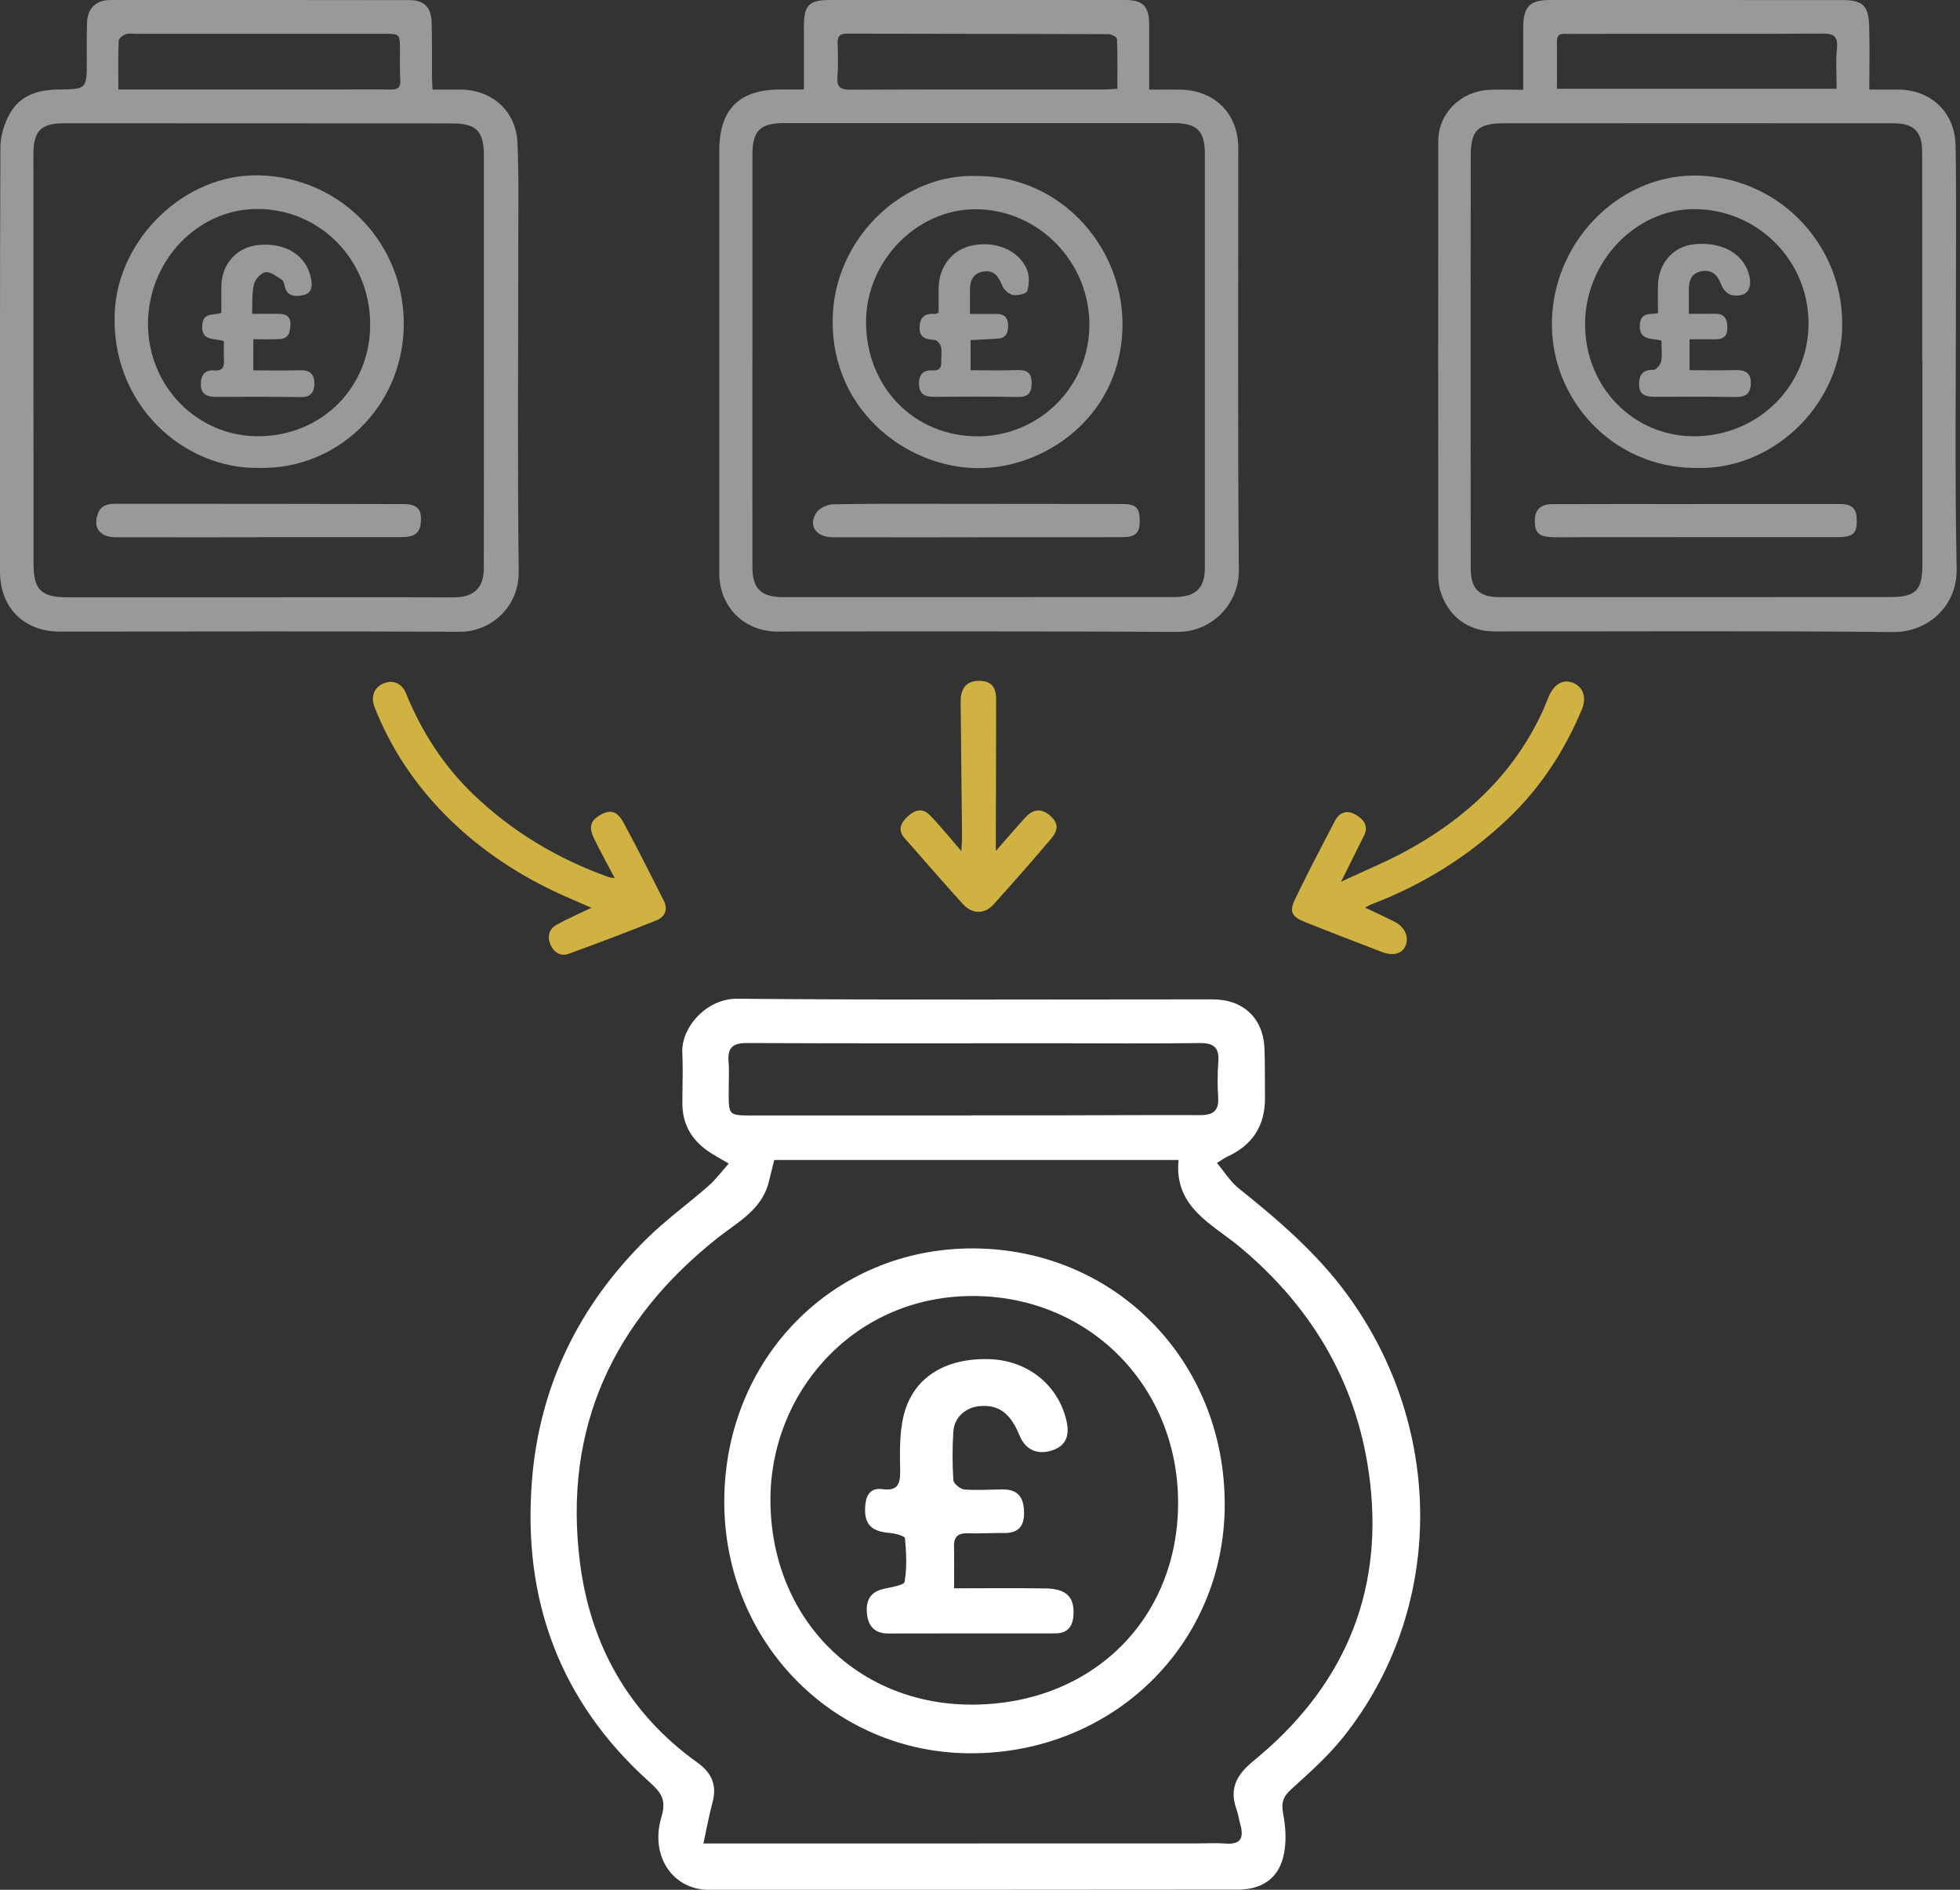 <svg width="504" height="486" viewBox="0 0 504 486" fill="none" xmlns="http://www.w3.org/2000/svg">
<rect x="0" y="0" width="504" height="486" fill="#333333" stroke="none"/>
<g clip-path="url(#clip0_152_37)">
<path d="M187.38 299.23C185.48 298.11 184.03 297.32 182.65 296.43C177.99 293.44 175.44 289.25 175.46 283.63C175.47 279.32 175.65 275 175.45 270.7C175.15 264.29 181.6 256.78 189.55 256.85C230.3 257.21 271.05 257.01 311.81 257.01C319.75 257.01 324.9 261.9 325.16 269.81C325.3 273.98 325.25 278.15 325.28 282.33C325.34 289.48 322.08 294.5 315.59 297.46C314.97 297.74 314.42 298.17 312.92 299.09C314.91 301.44 316.41 303.92 318.53 305.62C328.76 313.8 338.62 322.26 346.44 332.95C371.76 367.57 371.48 414.2 345.32 446.85C341.44 451.69 336.71 455.9 332.09 460.1C329.98 462.01 329.39 463.53 329.96 466.46C330.67 470.12 330.87 474.23 329.92 477.78C328.42 483.4 324.16 485.95 318.3 485.96C272.96 486 227.61 486.02 182.27 486.01C173.02 486.01 167.06 477.37 170.09 467.25C171.43 462.79 169.95 460.94 167.02 458.31C143.89 437.54 134.32 411.36 136.8 380.62C138.76 356.34 148.9 335.78 166.11 318.75C171.13 313.78 176.93 309.6 182.25 304.92C184.07 303.32 185.54 301.31 187.39 299.24L187.38 299.23ZM199.1 298.3C198.61 300.25 198.14 302.12 197.68 304C195.89 311.2 189.6 314.32 184.46 318.41C157.59 339.75 144.84 367.32 149.1 401.6C151.74 422.82 161.56 440.58 179.32 453.28C183.07 455.96 184.43 459.18 183.19 463.65C182.3 466.88 181.73 470.21 180.88 474.1C183.38 474.1 184.89 474.1 186.39 474.1C226.85 474.1 267.31 474.09 307.77 474.08C310.27 474.08 312.79 473.93 315.28 474.12C319.16 474.41 319.84 472.5 318.96 469.27C318.6 467.94 318.4 466.55 317.94 465.25C316.02 459.84 318.08 456.32 322.41 452.78C344.99 434.31 355.69 410.54 352.31 381.28C349.47 356.74 337.96 336.73 319.01 320.85C311.79 314.8 301.81 310.53 303.06 298.31H199.11L199.1 298.3ZM249.87 286.87V286.84C257.09 286.84 264.32 286.85 271.54 286.84C283.9 286.82 296.27 286.73 308.63 286.78C311.92 286.79 313.49 285.67 313.24 282.16C313.03 279.12 313.07 276.04 313.29 273C313.55 269.33 312.03 268.2 308.43 268.25C295.93 268.42 283.43 268.3 270.92 268.3C244.67 268.3 218.41 268.37 192.16 268.24C188.53 268.22 187.04 269.32 187.34 272.99C187.55 275.61 187.37 278.27 187.38 280.9C187.38 286.9 187.38 286.87 193.61 286.87C212.36 286.85 231.12 286.87 249.87 286.87Z" fill="white"/>
<path d="M111.24 23.04C113.88 23.04 116.2 23.02 118.51 23.04C126.55 23.12 132.7 28.56 133.06 36.65C133.45 45.53 133.27 54.43 133.27 63.32C133.28 91.21 133.04 119.1 133.39 146.99C133.5 155.96 126.35 162.53 118.14 162.48C83.88 162.29 49.63 162.44 15.37 162.43C6.15 162.43 -5.66393e-05 156.24 -5.66393e-05 147.06C-5.66393e-05 110.68 -0.05 74.3 0.1 37.92C0.11 35.05 1.05 31.92 2.43 29.38C5.04 24.57 9.72 23.07 15.01 23.02C22.34 22.95 22.33 22.91 22.32 15.46C22.32 12.23 22.26 8.99 22.38 5.76C22.52 2.13 24.71 0.01 28.38 -6.02659e-06C54.05 -0.02 79.72 -6.02566e-06 105.38 0.03C109 0.03 110.87 1.85 110.99 5.69C111.14 10.44 111.05 15.19 111.08 19.94C111.08 20.83 111.17 21.72 111.23 23.04H111.24ZM124.44 92.48H124.43C124.43 75.01 124.43 57.53 124.43 40.06C124.43 33.7 122.53 31.74 116.13 31.74C82.9 31.71 49.67 31.7 16.43 31.7C10.57 31.7 8.59 33.69 8.59 39.53C8.59 74.68 8.61 109.83 8.62 144.98C8.62 151.66 10.59 153.6 17.3 153.6C34.88 153.6 52.45 153.6 70.03 153.6C85.48 153.6 100.94 153.56 116.39 153.63C119.68 153.64 122.56 152.9 123.85 149.67C124.49 148.06 124.41 146.11 124.41 144.31C124.45 127.04 124.43 109.77 124.43 92.49L124.44 92.48ZM30.43 23.01C32.33 23.01 33.73 23.01 35.13 23.01C52.39 23.01 69.64 23.01 86.9 23.01C91.44 23.01 95.98 22.96 100.52 23.03C102.31 23.06 103.05 22.47 102.93 20.56C102.76 17.95 102.88 15.31 102.85 12.69C102.8 8.7 102.8 8.69 98.86 8.69C77.57 8.69 56.27 8.69 34.98 8.69C34.07 8.69 33.08 8.5 32.28 8.81C31.55 9.09 30.53 9.92 30.51 10.54C30.35 14.55 30.43 18.57 30.43 23.02V23.01Z" fill="white" fill-opacity="0.5"/>
<path d="M206.72 23.03C206.72 17.32 206.72 11.99 206.72 6.66C206.72 1.38 208.06 0.01 213.28 0C238.64 0 264.01 0 289.37 0C293.88 0 295.48 1.62 295.5 6.24C295.52 11.68 295.5 17.12 295.5 23.05C298.27 23.05 300.86 23.02 303.44 23.05C312.4 23.19 318.42 29.25 318.42 38.17C318.43 74.35 318.25 110.52 318.56 146.7C318.63 155.17 311.73 162.56 302.78 162.51C270.45 162.32 238.11 162.41 205.77 162.39C203.85 162.39 201.93 162.43 200.01 162.43C191.34 162.44 184.95 156.06 184.95 147.36C184.95 111.18 184.95 75.01 184.95 38.83C184.95 28.1 190.04 23.02 200.7 23.01C202.51 23.01 204.33 23.01 206.71 23.01L206.72 23.03ZM193.47 92.53C193.47 110.31 193.45 128.1 193.48 145.88C193.48 151.37 195.73 153.55 201.24 153.57C206.29 153.59 211.34 153.57 216.4 153.57C244.9 153.57 273.39 153.57 301.89 153.55C307.48 153.55 309.82 151.29 309.82 145.99C309.83 110.52 309.83 75.05 309.82 39.58C309.82 33.61 307.78 31.66 301.71 31.66C268.36 31.66 235.02 31.66 201.67 31.66C195.46 31.66 193.48 33.63 193.48 39.77C193.48 57.35 193.48 74.94 193.48 92.52L193.47 92.53ZM287.33 22.81C287.33 18.44 287.4 14.23 287.23 10.02C287.21 9.56 285.8 8.78 285.04 8.78C262.61 8.7 240.17 8.71 217.74 8.65C215.79 8.65 215.34 9.48 215.39 11.21C215.47 14.04 215.58 16.88 215.34 19.69C215.11 22.41 216.08 23.08 218.74 23.07C240.47 22.97 262.19 23.02 283.92 23.01C284.91 23.01 285.89 22.9 287.34 22.82L287.33 22.81Z" fill="white" fill-opacity="0.5"/>
<path d="M391.69 23.08C391.69 17.39 391.69 12.25 391.69 7.1C391.71 1.65 393.36 0 398.65 0C423.6 0.01 448.56 0 473.51 0.01C479.03 0.01 480.5 1.34 480.65 6.95C480.8 12.17 480.68 17.4 480.68 23.03C483.26 23.03 485.65 23.02 488.04 23.03C496.5 23.09 502.7 28.84 502.86 37.35C503.09 49.37 502.96 61.39 502.96 73.42C502.97 97.67 502.64 121.92 503.14 146.16C503.35 156.16 495.43 162.64 486.78 162.55C452.64 162.2 418.49 162.42 384.34 162.39C377.41 162.39 372.21 158.4 370.3 151.74C369.95 150.5 369.84 149.16 369.84 147.87C369.82 110.69 369.8 73.51 369.84 36.33C369.84 29.16 375.59 23.45 382.95 23.11C385.75 22.98 388.56 23.09 391.68 23.09L391.69 23.08ZM494.32 92.76H494.28C494.28 74.88 494.3 57 494.27 39.12C494.26 33.83 492.16 31.72 486.94 31.71C453.51 31.69 420.07 31.68 386.64 31.71C380.03 31.71 378.19 33.49 378.19 40.18C378.14 75.53 378.16 110.89 378.19 146.24C378.19 151.46 380.39 153.58 385.59 153.58C419.02 153.58 452.46 153.58 485.89 153.55C492.66 153.55 494.32 151.89 494.33 145.18C494.35 127.7 494.33 110.23 494.33 92.75L494.32 92.76ZM400.36 22.83H472.28C472.28 19.24 472.01 15.81 472.36 12.44C472.7 9.14 471.32 8.6 468.45 8.63C454.63 8.75 440.8 8.68 426.97 8.69C419.1 8.69 411.23 8.69 403.36 8.73C402.05 8.73 400.34 8.31 400.36 10.61C400.39 14.62 400.36 18.63 400.36 22.84V22.83Z" fill="white" fill-opacity="0.5"/>
<path d="M158.06 225.81C156.19 222.25 154.41 219.02 152.79 215.71C151.32 212.68 151.81 211.06 154.37 209.59C156.88 208.14 158.7 208.53 160.32 211.53C163.92 218.18 167.31 224.94 170.72 231.7C171.86 233.95 170.9 235.85 168.8 236.69C161.32 239.69 153.78 242.55 146.2 245.3C144.12 246.05 142.38 244.88 141.54 242.92C140.69 240.95 141.15 238.96 143.04 237.89C145.9 236.27 148.95 234.97 152.1 233.45C148.79 232 145.5 230.66 142.31 229.13C131.85 224.12 122.38 217.63 114.26 209.34C106.48 201.41 100.43 192.29 96.34 181.92C95.29 179.25 96.12 176.91 98.5 175.82C100.85 174.74 103.28 175.58 104.39 178.3C108.41 188.15 114.03 196.92 121.71 204.29C131.75 213.93 143.46 220.91 156.56 225.58C156.91 225.71 157.31 225.71 158.06 225.82V225.81Z" fill="#CFB242"/>
<path d="M351.02 233.41C353.78 234.73 356.24 235.85 358.64 237.07C361.26 238.4 362.4 241.07 361.39 243.3C360.48 245.31 358.22 245.93 355.35 244.82C348.76 242.29 342.16 239.76 335.61 237.14C332.09 235.73 331.45 234.5 333.07 231.12C336.3 224.39 339.78 217.79 343.23 211.17C344.38 208.96 346.28 208.19 348.54 209.49C350.62 210.69 352.04 212.32 350.72 214.96C348.92 218.57 347.12 222.18 344.84 226.76C350.82 223.96 356.17 221.76 361.24 219.03C376.74 210.67 389.16 199.2 396.66 182.95C397.25 181.67 397.72 180.33 398.29 179.04C399.7 175.79 402.12 174.53 404.68 175.68C407.1 176.77 408.02 179.4 406.78 182.38C402.32 193.14 396.04 202.72 387.56 210.74C377.4 220.36 365.71 227.61 352.62 232.58C352.19 232.74 351.8 233 351.02 233.41Z" fill="#CFB242"/>
<path d="M256.07 218.85C259.04 215.47 261.32 212.79 263.69 210.2C265.71 207.99 267.9 207.88 269.99 209.73C272.1 211.59 272.31 213.32 270.25 215.74C265.41 221.43 260.5 227.05 255.49 232.59C253.15 235.18 249.99 235.13 247.58 232.48C242.5 226.88 237.54 221.16 232.55 215.47C230.82 213.5 231.62 211.72 233.2 210.17C234.95 208.46 236.97 207.53 239.03 209.57C240.89 211.41 242.54 213.46 244.27 215.44C245.1 216.39 245.91 217.37 247.21 218.9C247.29 217.08 247.39 216.03 247.38 214.98C247.27 203.47 247.12 191.96 247.02 180.45C246.99 176.79 248.73 174.99 252.02 175.1C254.84 175.19 256.14 176.59 256.15 179.88C256.15 191.69 256.1 203.51 256.07 215.32C256.07 216.19 256.07 217.06 256.07 218.85Z" fill="#CFB242"/>
<path d="M186.24 386.04C186.33 349.37 214.28 320.97 250.19 321.06C286.7 321.16 314.94 349.89 314.93 386.91C314.92 422.9 286.14 451.02 249.44 450.9C214.14 450.78 186.15 422.06 186.24 386.04ZM198.11 385.93C198.25 416.31 220.59 438.84 250.79 438.38C281.27 437.92 302.96 416.07 302.94 386.43C302.92 356.03 279.38 332.69 248.96 333.31C219.05 333.92 197.99 358.4 198.11 385.92V385.93Z" fill="white"/>
<path d="M66.55 120.33C47.29 120.69 28.29 104.07 29.52 80.06C30.48 61.31 47.52 44.72 66.45 45.09C87.87 45.51 104.44 62.98 103.81 84.46C103.21 104.86 86.61 120.84 66.55 120.33ZM95.19 83.26C95.08 66.78 82.28 53.76 66.18 53.74C50.75 53.72 37.97 67.21 38.06 83.43C38.14 99.49 50.87 112.32 66.58 112.19C82.89 112.05 95.3 99.5 95.19 83.25V83.26Z" fill="white" fill-opacity="0.5"/>
<path d="M66.46 138.18C54.24 138.18 42.03 138.2 29.81 138.17C25.65 138.16 23.89 135.78 25.14 132.18C25.93 129.91 27.72 129.56 29.73 129.56C35.59 129.56 41.44 129.56 47.3 129.56C66.08 129.58 84.86 129.58 103.64 129.63C107.42 129.64 108.57 131 108.18 134.64C107.84 137.76 105.62 138.13 103.12 138.13C90.9 138.13 78.69 138.13 66.47 138.13C66.47 138.15 66.47 138.17 66.47 138.18H66.46Z" fill="white" fill-opacity="0.5"/>
<path d="M251.42 45.27C273.24 45.33 289.51 64.27 288.61 85.06C287.62 107.95 267.94 120.58 251.34 120.4C232.21 120.19 212.64 104.32 214.2 80.15C215.46 60.65 232.48 44.44 251.41 45.27H251.42ZM251.35 112.21C267.23 112.22 280.06 99.48 280.13 83.63C280.2 67.38 267.08 53.94 251.04 53.81C235.86 53.69 222.78 67.01 222.7 82.65C222.62 99.44 234.99 112.2 251.36 112.21H251.35Z" fill="white" fill-opacity="0.5"/>
<path d="M251.4 138.18C238.99 138.18 226.58 138.2 214.16 138.17C209.92 138.16 207.82 135.33 209.83 131.98C210.56 130.75 212.69 129.73 214.21 129.7C223.79 129.49 233.38 129.57 242.97 129.57C258.11 129.57 273.24 129.58 288.38 129.61C292.19 129.61 293.12 130.56 293.08 134.18C293.05 137.07 291.96 138.13 288.63 138.15C279.14 138.19 269.66 138.16 260.17 138.16C257.24 138.16 254.32 138.16 251.39 138.16V138.19L251.4 138.18Z" fill="white" fill-opacity="0.5"/>
<path d="M435.93 120.34C414.44 120.28 398.21 102.28 399.09 81.76C399.97 61.13 417.25 44.4 437.06 45.17C458.23 45.99 474.62 63.83 473.68 85C472.8 104.8 455.41 121.08 435.94 120.34H435.93ZM407.59 83.36C407.59 99.49 419.93 112.19 435.59 112.2C451.99 112.2 465.03 99.37 465.05 83.19C465.07 66.93 451.88 53.76 435.6 53.78C420.49 53.8 407.59 67.43 407.59 83.36Z" fill="white" fill-opacity="0.5"/>
<path d="M436.54 129.61C448.66 129.61 460.78 129.62 472.9 129.61C475.39 129.61 477.26 130.11 477.43 133.16C477.65 137.05 476.73 138.13 472.56 138.13C450.64 138.15 428.73 138.14 406.81 138.15C404.29 138.15 401.76 138.22 399.24 138.15C395.83 138.04 394.71 137.04 394.67 134.26C394.62 131.14 395.96 129.66 399.28 129.65C411.7 129.59 424.12 129.63 436.55 129.63L436.54 129.61Z" fill="white" fill-opacity="0.5"/>
<path d="M245.33 408.47C253.61 408.47 261.23 408.38 268.84 408.5C274.24 408.58 276.36 410.74 276.03 415.42C275.83 418.33 274.51 420.07 271.34 420.06C257.02 420.05 242.7 420.07 228.38 420.09C224.99 420.09 223.28 418.29 222.94 415.06C222.59 411.73 223.68 409.39 227.27 408.6C229.18 408.18 232.47 407.67 232.62 406.78C233.24 403.14 233.06 399.32 232.71 395.6C232.65 395.01 230.22 394.35 228.85 394.24C223.94 393.87 222.1 391.91 222.5 387.15C222.73 384.39 223.91 382.55 226.95 382.97C230.87 383.51 231.52 381.61 231.47 378.19C231.4 373.5 231.26 368.64 232.34 364.14C234.69 354.38 242.89 349.24 254.27 349.53C264.13 349.78 272.09 356.1 274.23 365.35C275 368.7 274.45 371.56 270.91 372.87C266.89 374.36 263.69 372.9 262.17 369.17C259.83 363.46 256.87 361.24 252.07 361.6C248.36 361.88 245.39 364.45 245.15 368.15C244.88 372.3 244.88 376.5 245.15 380.65C245.21 381.55 246.92 382.96 247.96 383.05C251.27 383.32 254.62 383.05 257.96 383.04C261.86 383.04 263.27 385.22 263.33 388.9C263.39 392.58 261.82 394.31 258.12 394.25C255.06 394.2 252 394.43 248.95 394.32C246.55 394.24 245.27 395.02 245.32 397.59C245.39 401.05 245.34 404.51 245.34 408.48L245.33 408.47Z" fill="white"/>
<path d="M64.84 80.71C67.43 80.71 69.54 80.73 71.64 80.71C73.4 80.69 74.68 81.29 74.67 83.24C74.66 85.11 74.43 87.05 71.96 87.2C69.77 87.33 67.57 87.23 65.14 87.23V95.25C69.23 95.25 73.24 95.33 77.25 95.22C79.7 95.16 80.84 96.24 80.84 98.6C80.84 100.86 79.91 102.15 77.38 102.12C70.11 102.03 62.84 102.03 55.57 102.07C53.35 102.08 51.71 101.49 51.65 98.99C51.59 96.65 52.51 95.04 55.21 95.26C57.13 95.42 57.68 94.43 57.59 92.7C57.51 91.1 57.57 89.49 57.57 87.72C55.23 86.93 51.64 87.9 52.01 83.52C52.29 80.24 54.94 81.17 56.92 80.45C56.92 78.15 56.89 75.84 56.92 73.54C57.02 67.81 60.95 63.51 66.53 63C73.49 62.36 78.74 65.67 79.95 71.51C80.34 73.41 80.3 75.41 78 75.89C76.05 76.3 73.84 76.39 73.22 73.59C73.09 73.01 72.92 72.22 72.5 71.96C71.15 71.13 69.61 69.85 68.28 70C67.14 70.13 65.61 71.84 65.3 73.11C64.74 75.4 64.95 77.89 64.82 80.73L64.84 80.71Z" fill="white" fill-opacity="0.5"/>
<path d="M249.42 80.73C251.99 80.73 254.2 80.72 256.41 80.73C258.27 80.74 259.18 81.75 259.22 83.56C259.26 85.32 258.87 86.87 256.76 87.05C254.46 87.25 252.15 87.32 249.58 87.47V95.22C253.56 95.22 257.57 95.32 261.56 95.18C264.08 95.09 265.31 95.86 265.28 98.57C265.26 101.15 264.28 102.14 261.65 102.09C254.49 101.96 247.32 102 240.16 102.05C237.91 102.07 236.44 101.44 236.32 98.92C236.2 96.38 237.31 95.1 239.88 95.26C241.44 95.36 242.1 94.68 242.04 93.14C241.99 91.83 242.24 90.48 241.98 89.22C241.83 88.51 240.95 87.47 240.35 87.43C238.07 87.29 236.34 86.88 236.47 84.04C236.58 81.42 237.99 80.53 240.42 80.75C240.6 80.77 240.8 80.62 241.36 80.42C241.36 78.36 241.31 76.16 241.36 73.97C241.51 68.39 244.94 64.15 250.07 63.11C256.09 61.89 262.09 64.41 264.1 69.41C264.75 71.01 264.66 73.18 264.15 74.85C263.94 75.54 261.64 76.08 260.46 75.85C259.39 75.64 258.12 74.46 257.7 73.41C256.77 71.1 255.6 69.41 252.88 69.83C250.35 70.22 249.44 72.05 249.42 74.42C249.4 76.42 249.42 78.41 249.42 80.73Z" fill="white" fill-opacity="0.5"/>
<path d="M434.27 80.7C436.73 80.7 438.83 80.74 440.93 80.69C443.27 80.63 444.11 81.79 444.18 84.03C444.25 86.23 443.37 87.25 441.22 87.25C439.02 87.25 436.82 87.25 434.45 87.25V95.21C438.34 95.21 442.24 95.29 446.12 95.18C448.63 95.11 450.26 95.72 450.21 98.63C450.16 101.45 448.65 102.15 446.09 102.1C439.23 101.98 432.37 102.02 425.51 102.05C423.37 102.05 421.57 101.64 421.48 99.08C421.4 96.66 422.22 95.03 425.16 95.12C425.83 95.14 426.98 93.84 427.14 93C427.46 91.35 427.23 89.6 427.23 87.61C424.97 86.9 421.22 87.78 421.7 83.25C422.01 80.31 424.18 80.9 426.34 80.55C426.34 78.12 426.28 75.65 426.35 73.18C426.51 67.66 430.3 63.4 435.49 62.83C442.65 62.04 448.31 65.15 449.77 70.69C450.76 74.43 448.99 76.61 445.28 75.88C444.28 75.68 443.1 74.49 442.72 73.49C441.8 71.04 440.54 69.29 437.71 69.72C434.78 70.16 434.22 72.36 434.27 74.9C434.3 76.7 434.27 78.51 434.27 80.71V80.7Z" fill="white" fill-opacity="0.5"/>
</g>
<defs>
<clipPath id="clip0_152_37">
<rect width="503.16" height="485.99" fill="white"/>
</clipPath>
</defs>
</svg>

